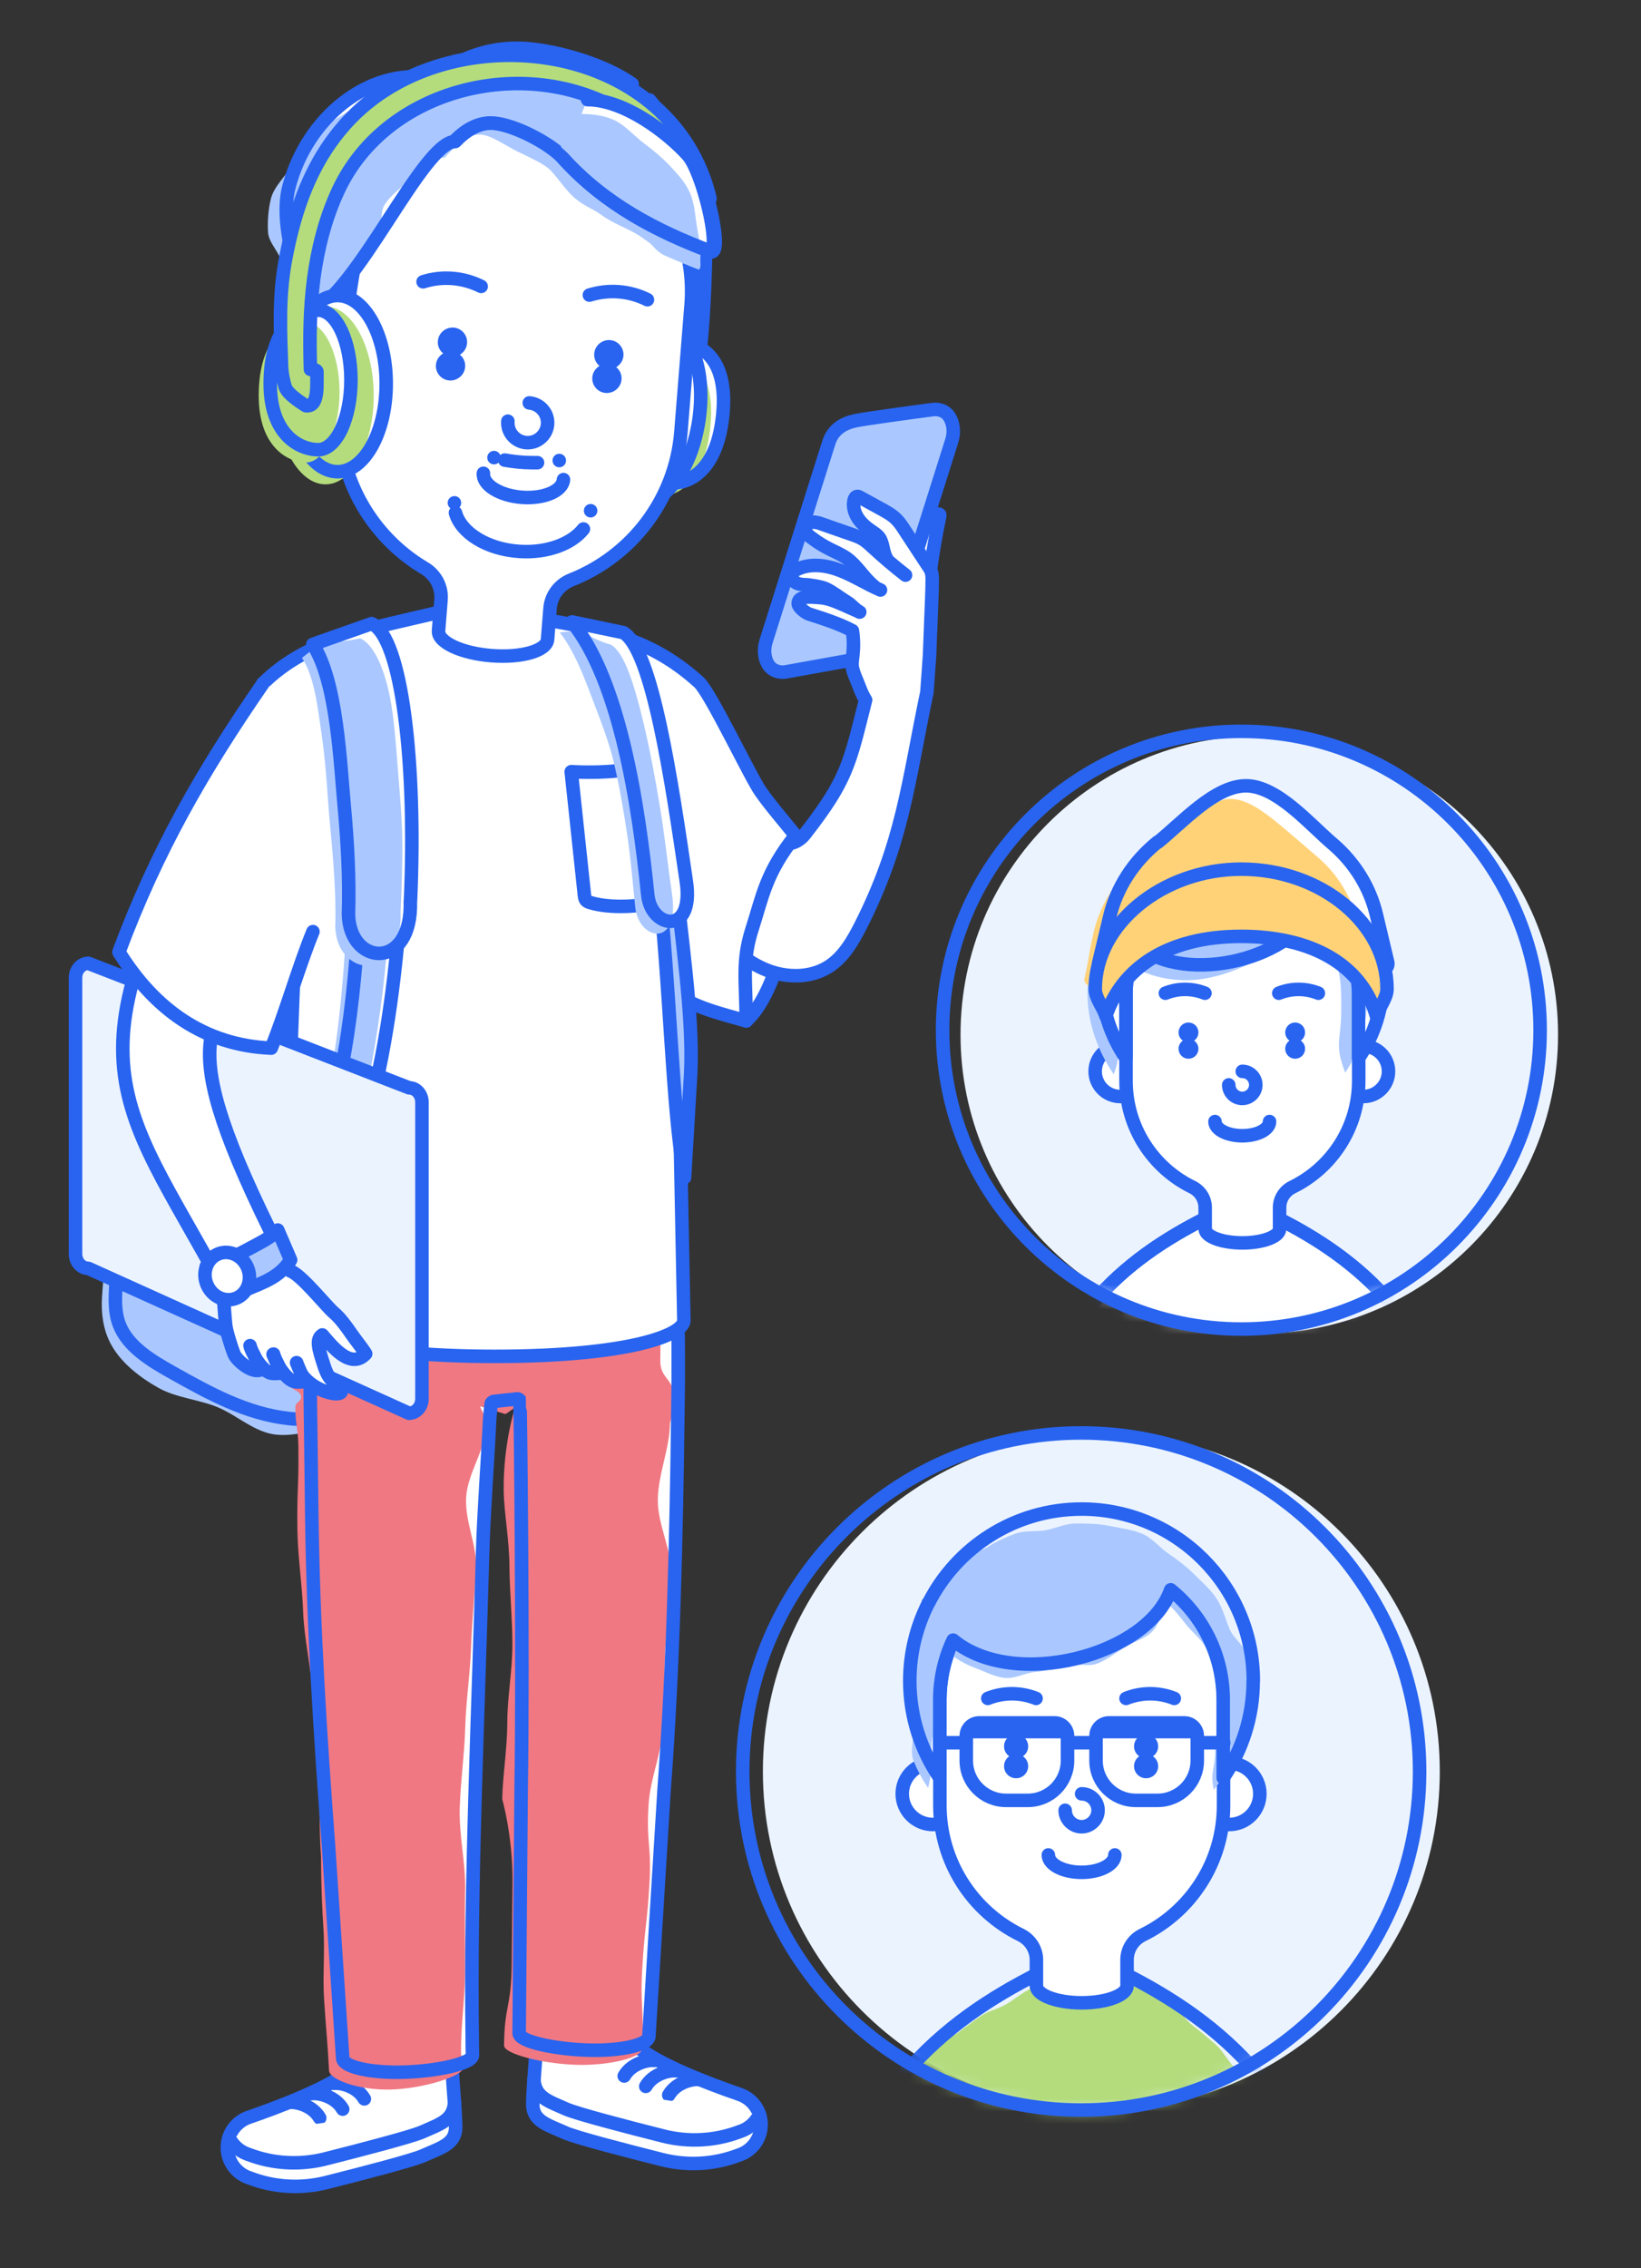 <svg width="131" height="181" viewBox="0 0 131 181" fill="none" xmlns="http://www.w3.org/2000/svg">
<rect x="0" y="0" width="131" height="181" fill="#333333" stroke="none"/>
<path d="M100.528 106.421C113.7 106.421 124.378 95.743 124.378 82.571C124.378 69.399 113.7 58.721 100.528 58.721C87.356 58.721 76.678 69.399 76.678 82.571C76.678 95.743 87.356 106.421 100.528 106.421Z" fill="#EBF3FF"/>
<mask id="mask0_8696_8753" style="mask-type:luminance" maskUnits="userSpaceOnUse" x="75" y="58" width="48" height="48">
<path d="M99.097 105.944C112.269 105.944 122.947 95.266 122.947 82.094C122.947 68.922 112.269 58.244 99.097 58.244C85.925 58.244 75.247 68.922 75.247 82.094C75.247 95.266 85.925 105.944 99.097 105.944Z" fill="white"/>
</mask>
<g mask="url(#mask0_8696_8753)">
<path d="M116.377 116.897C116.179 115.61 115.918 114.305 115.567 112.982C115.099 111.2 114.415 109.391 113.488 107.663C112.561 105.935 111.382 104.297 110.005 102.893C108.637 101.48 107.107 100.274 105.541 99.248C103.966 98.222 102.346 97.358 100.708 96.602H97.522C95.893 97.358 94.264 98.222 92.689 99.248C91.114 100.274 89.593 101.48 88.225 102.893C86.848 104.297 85.669 105.935 84.742 107.663C83.815 109.391 83.131 111.2 82.663 112.982C82.312 114.305 82.051 115.61 81.853 116.897" fill="white"/>
<path d="M116.377 116.897C116.179 115.61 115.918 114.305 115.567 112.982C115.099 111.2 114.415 109.391 113.488 107.663C112.561 105.935 111.382 104.297 110.005 102.893C108.637 101.48 107.107 100.274 105.541 99.248C103.966 98.222 102.346 97.358 100.708 96.602H97.522C95.893 97.358 94.264 98.222 92.689 99.248C91.114 100.274 89.593 101.48 88.225 102.893C86.848 104.297 85.669 105.935 84.742 107.663C83.815 109.391 83.131 111.2 82.663 112.982C82.312 114.305 82.051 115.61 81.853 116.897" stroke="#2864F0" stroke-width="1.08" stroke-linecap="round" stroke-linejoin="round"/>
<path d="M116.377 116.897C116.179 115.61 115.918 114.305 115.567 112.982C115.099 111.2 114.415 109.391 113.488 107.663C112.561 105.935 111.382 104.297 110.005 102.893C108.637 101.48 107.107 100.274 105.541 99.248C103.966 98.222 102.346 97.358 100.708 96.602H97.522C95.893 97.358 94.264 98.222 92.689 99.248C91.114 100.274 89.593 101.48 88.225 102.893C86.848 104.297 85.669 105.935 84.742 107.663C83.815 109.391 83.131 111.2 82.663 112.982C82.312 114.305 82.051 115.61 81.853 116.897" stroke="#2864F0" stroke-width="1.08" stroke-linecap="round" stroke-linejoin="round"/>
<path d="M91.438 85.496C91.438 86.603 90.538 87.503 89.431 87.503C88.324 87.503 87.424 86.603 87.424 85.496C87.424 84.389 88.324 83.489 89.431 83.489C90.538 83.489 91.438 84.389 91.438 85.496Z" fill="white"/>
<path d="M89.431 87.503C90.54 87.503 91.438 86.604 91.438 85.496C91.438 84.387 90.54 83.489 89.431 83.489C88.323 83.489 87.424 84.387 87.424 85.496C87.424 86.604 88.323 87.503 89.431 87.503Z" stroke="#2864F0" stroke-width="1.08" stroke-linecap="round" stroke-linejoin="round"/>
<path d="M106.829 85.496C106.829 86.603 107.729 87.503 108.836 87.503C109.943 87.503 110.843 86.603 110.843 85.496C110.843 84.389 109.943 83.489 108.836 83.489C107.729 83.489 106.829 84.389 106.829 85.496Z" fill="white"/>
<path d="M108.836 87.503C109.944 87.503 110.843 86.604 110.843 85.496C110.843 84.387 109.944 83.489 108.836 83.489C107.727 83.489 106.829 84.387 106.829 85.496C106.829 86.604 107.727 87.503 108.836 87.503Z" stroke="#2864F0" stroke-width="1.08" stroke-linecap="round" stroke-linejoin="round"/>
<path d="M99.169 70.07C94.039 70.07 89.89 74.228 89.89 79.349V86.252C89.89 89.978 92.041 93.191 95.173 94.73C95.803 95.036 96.208 95.666 96.208 96.368V98.069C96.208 98.69 97.54 99.185 99.178 99.185C100.816 99.185 102.148 98.681 102.148 98.069V96.368C102.148 95.666 102.553 95.036 103.183 94.73C106.315 93.191 108.466 89.978 108.466 86.252V79.349C108.466 74.219 104.308 70.07 99.187 70.07" fill="white"/>
<path d="M99.169 70.07C94.039 70.07 89.89 74.228 89.89 79.349V86.252C89.89 89.978 92.041 93.191 95.173 94.73C95.803 95.036 96.208 95.666 96.208 96.368V98.069C96.208 98.681 97.54 99.185 99.178 99.185C100.816 99.185 102.148 98.681 102.148 98.069V96.368C102.148 95.666 102.553 95.036 103.183 94.73C106.315 93.191 108.466 89.978 108.466 86.252V79.349C108.466 74.219 104.308 70.07 99.187 70.07H99.169Z" stroke="#2864F0" stroke-width="1.08" stroke-linecap="round" stroke-linejoin="round"/>
<path d="M94.876 82.904C94.435 82.904 94.084 83.255 94.084 83.696C94.084 84.137 94.435 84.488 94.876 84.488C95.317 84.488 95.668 84.137 95.668 83.696C95.668 83.255 95.317 82.904 94.876 82.904Z" fill="#2864F0"/>
<path d="M103.391 82.904C102.95 82.904 102.599 83.255 102.599 83.696C102.599 84.137 102.95 84.488 103.391 84.488C103.832 84.488 104.183 84.137 104.183 83.696C104.183 83.255 103.832 82.904 103.391 82.904Z" fill="#2864F0"/>
<path d="M96.19 79.259C95.173 78.854 94.039 78.854 93.031 79.259" stroke="#2864F0" stroke-width="1.08" stroke-linecap="round" stroke-linejoin="round"/>
<path d="M105.244 79.259C104.227 78.854 103.093 78.854 102.085 79.259" stroke="#2864F0" stroke-width="1.08" stroke-linecap="round" stroke-linejoin="round"/>
<path d="M101.347 89.501C101.347 90.131 100.375 90.635 99.169 90.635C97.963 90.635 96.991 90.122 96.991 89.501" stroke="#2864F0" stroke-width="1.08" stroke-linecap="round" stroke-linejoin="round"/>
<path d="M99.17 85.496C99.764 85.496 100.25 85.982 100.25 86.576C100.25 87.17 99.764 87.656 99.17 87.656C98.576 87.656 98.09 87.17 98.09 86.576" stroke="#2864F0" stroke-width="1.08" stroke-linecap="round" stroke-linejoin="round"/>
<path d="M94.876 81.599C94.435 81.599 94.084 81.95 94.084 82.391C94.084 82.832 94.435 83.183 94.876 83.183C95.317 83.183 95.668 82.832 95.668 82.391C95.668 81.95 95.317 81.599 94.876 81.599Z" fill="#2864F0"/>
<path d="M103.391 81.599C102.95 81.599 102.599 81.95 102.599 82.391C102.599 82.832 102.95 83.183 103.391 83.183C103.832 83.183 104.183 82.832 104.183 82.391C104.183 81.95 103.832 81.599 103.391 81.599Z" fill="#2864F0"/>
<path d="M110.419 78.098C110.419 71.888 105.388 66.848 99.169 66.848C94.786 66.848 90.997 69.35 89.143 73.004H89.125V73.031C88.36 74.552 87.919 76.271 87.919 78.089C87.919 80.447 88.648 82.634 89.881 84.443V79.349C89.881 77.945 90.196 76.613 90.754 75.425C94.741 78.737 103.516 76.433 105.001 72.131C107.098 73.832 108.448 76.433 108.448 79.349V84.443C109.69 82.634 110.41 80.447 110.41 78.089L110.419 78.098Z" fill="white"/>
<path d="M109.123 79.304C109.123 77.252 108.547 75.398 107.593 73.742C106.639 72.086 105.379 70.403 103.678 69.413C101.977 68.423 100.015 67.892 97.972 67.892C95.812 67.892 93.913 68.846 92.203 69.899C90.493 70.952 88.918 72.374 87.982 74.228C87.982 74.237 87.973 74.255 87.964 74.264C87.964 74.264 87.919 74.228 87.919 74.237C87.154 75.758 86.812 77.486 86.812 79.304C86.812 81.662 87.667 83.921 88.909 85.73C89.809 83.345 88.801 83.102 88.801 80.555C88.801 79.151 89.008 77.72 89.566 76.532C90.889 77.63 92.752 78.224 94.687 78.224C96.496 78.224 98.305 77.603 99.898 76.856C101.743 75.992 103.363 75.056 103.894 73.517C104.965 74.381 105.892 75.236 106.495 76.496C107.098 77.756 107.071 79.124 107.071 80.555C107.071 83.102 106.486 83.219 107.386 85.604C108.628 83.795 109.15 81.653 109.15 79.295L109.123 79.304Z" fill="#AAC8FF"/>
<path d="M110.419 78.098C110.419 71.888 105.388 66.848 99.169 66.848C94.786 66.848 90.997 69.35 89.143 73.004H89.125V73.031C88.36 74.552 87.919 76.271 87.919 78.089C87.919 80.447 88.648 82.634 89.881 84.443V79.349C89.881 77.945 90.196 76.613 90.754 75.425C94.741 78.737 103.516 76.433 105.001 72.131C107.098 73.832 108.448 76.433 108.448 79.349V84.443C109.69 82.634 110.41 80.447 110.41 78.089L110.419 78.098Z" stroke="#2864F0" stroke-width="1.08" stroke-linecap="round" stroke-linejoin="round"/>
<path d="M92.419 67.19C90.484 68.747 89.143 70.835 88.594 73.13L87.703 76.865C87.613 77.432 88.441 77.702 88.774 77.216L89.215 76.55C93.787 69.62 104.812 69.647 109.348 76.604L109.717 77.171C110.041 77.666 110.878 77.396 110.788 76.829L109.879 73.004C109.366 70.835 108.151 68.846 106.378 67.334C104.506 65.741 101.95 62.717 99.475 62.708C96.991 62.699 94.39 65.633 92.437 67.208L92.419 67.19Z" fill="white"/>
<path d="M91.195 68.369C89.26 69.926 87.874 72.023 87.325 74.327C86.884 76.19 87.001 76.217 86.569 78.089C86.479 78.656 87.325 78.971 87.658 78.476C87.874 78.143 87.91 78.17 88.135 77.837C89.269 76.127 90.574 74.579 92.302 73.715C94.03 72.851 96.127 72.392 98.098 72.392C100.069 72.392 102.004 73.094 103.759 73.985C105.514 74.876 106.837 76.217 107.953 77.936C108.133 78.215 108.475 77.999 108.655 78.278C108.979 78.773 109.456 78.647 109.366 78.08C108.925 76.163 109.06 76.136 108.601 74.219C108.088 72.05 107.008 69.953 105.235 68.441C104.317 67.658 103.165 66.641 102.013 65.696C100.861 64.751 99.52 63.761 98.26 63.752C97 63.743 95.803 64.814 94.57 65.777C93.337 66.74 92.149 67.604 91.204 68.369H91.195Z" fill="#FFD278"/>
<path d="M92.419 67.19C90.484 68.747 89.143 70.835 88.594 73.13L87.703 76.865C87.613 77.432 88.441 77.702 88.774 77.216L89.215 76.55C93.787 69.62 104.812 69.647 109.348 76.604L109.717 77.171C110.041 77.666 110.878 77.396 110.788 76.829L109.879 73.004C109.366 70.835 108.151 68.846 106.378 67.334C104.506 65.741 101.95 62.717 99.475 62.708C96.991 62.699 94.39 65.633 92.437 67.208L92.419 67.19Z" stroke="#2864F0" stroke-width="1.08" stroke-linecap="round" stroke-linejoin="round"/>
<path d="M99.079 69.359C92.815 69.359 87.433 73.751 87.433 78.926C87.433 79.664 88.081 80.384 88.279 81.077C89.539 77.333 93.13 74.723 99.079 74.723C104.596 74.723 108.673 76.919 109.879 81.077C110.077 80.384 110.725 79.664 110.725 78.926C110.725 73.742 105.514 69.359 99.079 69.359Z" fill="#FFD278" stroke="#2864F0" stroke-width="1.08" stroke-linecap="round" stroke-linejoin="round"/>
</g>
<path d="M99.097 106.061C112.269 106.061 122.947 95.383 122.947 82.211C122.947 69.039 112.269 58.361 99.097 58.361C85.925 58.361 75.247 69.039 75.247 82.211C75.247 95.383 85.925 106.061 99.097 106.061Z" stroke="#2864F0" stroke-width="1.08" stroke-linecap="round" stroke-linejoin="round"/>
<path d="M59.569 81.473C60.982 80.159 61.711 77.999 62.35 76.181C62.44 75.92 62.53 75.65 62.512 75.38C62.494 75.128 62.386 74.894 62.251 74.678C61.747 73.877 60.937 73.328 60.145 72.815C59.749 72.554 59.353 72.293 58.957 72.023C58.894 71.978 58.804 71.933 58.732 71.969C58.669 71.996 58.651 72.077 58.633 72.149C58.327 73.886 58.381 75.677 58.786 77.387C59.065 78.584 59.389 80.258 59.569 81.473Z" fill="white" stroke="#2864F0" stroke-width="1.08" stroke-linecap="round" stroke-linejoin="round"/>
<path d="M74.212 45.977C74.41 44.375 74.68 42.782 75.013 41.207C75.022 41.162 75.031 41.117 75.013 41.072C74.977 41.018 74.905 41.018 74.842 41.018C74.347 41.018 73.834 41.036 73.384 41.252C72.925 41.468 72.574 41.873 72.34 42.323C72.106 42.773 71.971 43.268 71.845 43.754" fill="white"/>
<path d="M74.212 45.977C74.41 44.375 74.68 42.782 75.013 41.207C75.022 41.162 75.031 41.117 75.013 41.072C74.977 41.018 74.905 41.018 74.842 41.018C74.347 41.018 73.834 41.036 73.384 41.252C72.925 41.468 72.574 41.873 72.34 42.323C72.106 42.773 71.971 43.268 71.845 43.754" stroke="#2864F0" stroke-width="1.08" stroke-linecap="round" stroke-linejoin="round"/>
<path d="M68.668 52.547L62.719 53.618C62.152 53.717 61.567 53.474 61.288 52.97C61.009 52.466 60.955 51.809 61.162 51.152L66.166 35.312C66.526 34.187 67.444 33.737 68.38 33.557C69.253 33.386 73.096 32.864 74.473 32.684C74.959 32.621 75.472 32.801 75.751 33.206C76.102 33.719 76.21 34.457 75.976 35.186L70.972 51.026C70.612 52.151 69.55 52.376 68.677 52.556L68.668 52.547Z" fill="#AAC8FF" stroke="#2864F0" stroke-width="1.08" stroke-linecap="round" stroke-linejoin="round"/>
<path d="M68.623 48.839L67.363 48.281C66.742 48.011 66.112 47.732 65.437 47.687C64.762 47.642 63.682 47.507 63.718 48.182C63.736 48.461 64.303 48.911 64.609 49.01C65.734 49.37 67.003 49.775 68.047 50.333C68.146 50.981 68.155 51.638 68.083 52.295C68.047 52.628 67.984 52.961 68.047 53.285C68.11 53.627 68.254 53.969 68.389 54.284C68.641 54.887 68.758 55.31 69.1 55.859C67.822 60.899 67.687 62.168 64.258 66.56C64.015 66.875 63.664 67.145 63.277 67.262C62.782 67.415 62.314 66.992 61.981 66.596C60.946 65.363 60.055 64.013 59.335 62.582L52.702 67.289C53.512 68.927 56.041 73.04 57.247 74.408C58.363 75.677 59.677 76.82 61.252 77.432C62.827 78.044 64.699 78.053 66.13 77.153C67.327 76.397 68.074 75.11 68.713 73.85C72.07 67.208 72.475 62.519 73.996 55.229L74.203 52.331L74.383 47.723C74.401 47.237 74.419 46.751 74.419 46.265C74.419 46.04 74.41 45.815 74.338 45.608C74.284 45.446 74.185 45.302 74.086 45.158C73.456 44.204 72.835 43.25 72.205 42.296C72.007 41.99 71.809 41.684 71.548 41.432C71.197 41.081 70.756 40.838 70.324 40.604C69.757 40.298 69.199 39.992 68.632 39.677C68.569 39.641 68.497 39.605 68.425 39.614C68.29 39.632 68.218 39.776 68.182 39.911C68.065 40.406 68.209 40.928 68.488 41.351C68.767 41.774 69.163 42.107 69.577 42.386C69.802 42.539 70.045 42.692 70.198 42.908C70.513 43.349 70.486 44.078 70.765 44.537" fill="white"/>
<path d="M68.623 48.839L67.363 48.281C66.742 48.011 66.112 47.732 65.437 47.687C64.762 47.642 63.682 47.507 63.718 48.182C63.736 48.461 64.303 48.911 64.609 49.01C65.734 49.37 67.003 49.775 68.047 50.333C68.146 50.981 68.155 51.638 68.083 52.295C68.047 52.628 67.984 52.961 68.047 53.285C68.11 53.627 68.254 53.969 68.389 54.284C68.641 54.887 68.758 55.31 69.1 55.859C67.822 60.899 67.687 62.168 64.258 66.56C64.015 66.875 63.664 67.145 63.277 67.262C62.782 67.415 62.314 66.992 61.981 66.596C60.946 65.363 60.055 64.013 59.335 62.582L52.702 67.289C53.512 68.927 56.041 73.04 57.247 74.408C58.363 75.677 59.677 76.82 61.252 77.432C62.827 78.044 64.699 78.053 66.13 77.153C67.327 76.397 68.074 75.11 68.713 73.85C72.07 67.208 72.475 62.519 73.996 55.229L74.203 52.331L74.383 47.723C74.401 47.237 74.419 46.751 74.419 46.265C74.419 46.04 74.41 45.815 74.338 45.608C74.284 45.446 74.185 45.302 74.086 45.158C73.456 44.204 72.835 43.25 72.205 42.296C72.007 41.99 71.809 41.684 71.548 41.432C71.197 41.081 70.756 40.838 70.324 40.604C69.757 40.298 69.199 39.992 68.632 39.677C68.569 39.641 68.497 39.605 68.425 39.614C68.29 39.632 68.218 39.776 68.182 39.911C68.065 40.406 68.209 40.928 68.488 41.351C68.767 41.774 69.163 42.107 69.577 42.386C69.802 42.539 70.045 42.692 70.198 42.908C70.513 43.349 70.486 44.078 70.765 44.537" stroke="#2864F0" stroke-width="1.08" stroke-linecap="round" stroke-linejoin="round"/>
<path d="M72.286 45.896C71.386 45.194 70.513 44.456 69.676 43.682C69.424 43.448 69.163 43.205 68.866 43.025C68.587 42.854 68.272 42.746 67.966 42.638C67.183 42.368 66.4 42.098 65.617 41.819C65.374 41.729 65.113 41.648 64.852 41.675C64.591 41.702 64.33 41.873 64.276 42.125C64.204 42.512 64.591 42.773 64.861 42.971C65.284 43.295 65.752 43.574 66.229 43.817C66.706 44.06 67.192 44.258 67.615 44.564C68.443 45.167 68.956 46.13 69.757 46.769" fill="white"/>
<path d="M72.286 45.896C71.386 45.194 70.513 44.456 69.676 43.682C69.424 43.448 69.163 43.205 68.866 43.025C68.587 42.854 68.272 42.746 67.966 42.638C67.183 42.368 66.4 42.098 65.617 41.819C65.374 41.729 65.113 41.648 64.852 41.675C64.591 41.702 64.33 41.873 64.276 42.125C64.204 42.512 64.591 42.773 64.861 42.971C65.284 43.295 65.752 43.574 66.229 43.817C66.706 44.06 67.192 44.258 67.615 44.564C68.443 45.167 68.956 46.13 69.757 46.769" stroke="#2864F0" stroke-width="1.08" stroke-linecap="round" stroke-linejoin="round"/>
<path d="M70.288 47.084C69.199 46.616 68.191 45.959 67.075 45.527C65.959 45.095 64.681 44.924 63.61 45.446C63.466 45.518 63.331 45.599 63.25 45.734C63.115 45.977 63.25 46.301 63.484 46.463C63.718 46.625 64.006 46.652 64.285 46.661C64.627 46.661 65.617 46.832 65.932 46.985C66.535 47.282 66.976 47.651 67.543 48.002C68.074 48.326 68.092 48.515 68.623 48.839" fill="white"/>
<path d="M70.288 47.084C69.199 46.616 68.191 45.959 67.075 45.527C65.959 45.095 64.681 44.924 63.61 45.446C63.466 45.518 63.331 45.599 63.25 45.734C63.115 45.977 63.25 46.301 63.484 46.463C63.718 46.625 64.006 46.652 64.285 46.661C64.627 46.661 65.617 46.832 65.932 46.985C66.535 47.282 66.976 47.651 67.543 48.002C68.074 48.326 68.092 48.515 68.623 48.839" stroke="#2864F0" stroke-width="1.08" stroke-linecap="round" stroke-linejoin="round"/>
<path d="M21.679 59.135C25.513 55.04 31.966 53.195 37.654 54.563C39.076 54.905 40.48 55.454 41.569 56.372C42.82 57.425 43.558 58.892 44.233 60.332C47.698 67.694 50.353 75.38 52.144 83.237C53.548 89.375 54.394 95.927 51.973 101.786C51.127 103.829 49.894 105.737 48.355 107.402C47.257 108.59 45.97 109.661 44.431 110.318C43.036 110.912 41.497 111.128 39.976 111.344C36.43 111.839 32.884 112.343 29.329 112.838C27.25 113.126 25.144 113.423 23.056 113.198C19.69 112.838 16.684 111.173 13.795 109.553C12.058 108.581 10.213 107.474 9.529 105.719C9.142 104.729 9.187 103.649 9.25 102.596C10.078 88.673 13.588 74.885 19.564 62.069L21.688 59.171L21.679 59.135Z" fill="white"/>
<path d="M20.527 59.954C21.832 58.568 23.56 57.452 25.333 56.615C27.106 55.778 29.014 55.382 30.94 55.166C32.866 54.95 34.936 54.59 36.808 55.04C38.23 55.382 39.283 56.696 40.363 57.614C41.614 58.667 42.514 59.891 43.18 61.322C44.044 63.158 44.566 65.12 45.331 66.992C46.096 68.864 47.491 70.502 48.157 72.41C48.823 74.318 48.931 76.415 49.489 78.359C50.047 80.303 50.515 82.265 50.965 84.236C51.433 86.261 52.468 88.241 52.711 90.32C52.954 92.399 52.603 94.577 52.423 96.638C52.243 98.699 52.09 100.877 51.271 102.848C50.425 104.891 48.58 106.367 47.032 108.032C45.934 109.22 44.953 110.543 43.414 111.2C42.019 111.794 40.543 112.397 39.031 112.604C37.258 112.856 35.404 112.532 33.631 112.784C31.858 113.036 30.058 113.09 28.285 113.333C26.206 113.621 24.118 114.71 22.03 114.485C20.347 114.305 18.988 112.991 17.458 112.334C15.928 111.677 14.101 111.569 12.661 110.759C10.924 109.787 9.241 108.41 8.566 106.646C8.179 105.656 8.08 104.576 8.143 103.523C8.26 101.525 8.548 99.536 8.773 97.538C8.998 95.54 8.863 93.488 9.196 91.517C9.529 89.546 10.204 87.62 10.645 85.658C11.086 83.696 11.41 81.707 11.959 79.781C12.508 77.855 13.345 76.01 13.993 74.111C14.641 72.212 15.964 70.583 16.711 68.729C17.458 66.875 17.836 64.877 18.682 63.05C19.465 61.412 19.393 61.349 20.509 59.945L20.527 59.954Z" fill="#AAC8FF"/>
<path d="M21.679 59.135C25.513 55.04 31.966 53.195 37.654 54.563C39.076 54.905 40.48 55.454 41.569 56.372C42.82 57.425 43.558 58.892 44.233 60.332C47.698 67.694 50.353 75.38 52.144 83.237C53.548 89.375 54.394 95.927 51.973 101.786C51.127 103.829 49.894 105.737 48.355 107.402C47.257 108.59 45.97 109.661 44.431 110.318C43.036 110.912 41.497 111.128 39.976 111.344C36.43 111.839 32.884 112.343 29.329 112.838C27.25 113.126 25.144 113.423 23.056 113.198C19.69 112.838 16.684 111.173 13.795 109.553C12.058 108.581 10.213 107.474 9.529 105.719C9.142 104.729 9.187 103.649 9.25 102.596C10.078 88.673 13.588 74.885 19.564 62.069L21.688 59.171L21.679 59.135Z" stroke="#2864F0" stroke-width="1.08" stroke-linecap="round" stroke-linejoin="round"/>
<path d="M45.115 170.195C45.988 170.582 49.948 171.608 52.837 172.337C54.862 172.85 57.004 172.733 58.957 171.986L59.11 171.932C60.082 171.563 60.73 170.645 60.757 169.61C60.784 168.494 60.091 167.495 59.038 167.135C56.635 166.307 52.459 164.732 50.83 163.283C48.238 161.015 42.865 160.889 42.811 163.094C42.766 164.669 42.568 166.19 42.532 167.846C42.496 169.241 43.612 169.529 45.124 170.195" fill="white"/>
<path d="M45.115 170.195C45.988 170.582 49.948 171.608 52.837 172.337C54.862 172.85 57.004 172.733 58.957 171.986L59.11 171.932C60.082 171.563 60.73 170.645 60.757 169.61C60.784 168.494 60.091 167.495 59.038 167.135C56.635 166.307 52.459 164.732 50.83 163.283C48.238 161.015 42.865 160.889 42.811 163.094C42.766 164.669 42.568 166.19 42.532 167.846C42.496 169.241 43.612 169.529 45.124 170.195H45.115Z" stroke="#2864F0" stroke-width="1.08" stroke-linecap="round" stroke-linejoin="round"/>
<path d="M43.801 162.14C43.783 162.68 44.557 163.49 46.519 163.544C48.481 163.598 49.291 162.887 49.309 162.284L49.417 158.027L49.444 156.965L43.936 156.821L43.909 157.883L43.801 162.14Z" fill="white"/>
<path d="M43.801 162.14C43.783 162.68 44.557 163.49 46.519 163.544C48.481 163.598 49.291 162.887 49.309 162.284L49.417 158.027L49.444 156.965L43.936 156.821L43.909 157.883L43.801 162.14Z" stroke="#2864F0" stroke-width="1.08" stroke-linecap="round" stroke-linejoin="round"/>
<path d="M55.807 165.947C55.249 165.884 53.962 166.19 53.386 167.189L55.807 165.947Z" fill="white"/>
<path d="M55.807 165.947C55.249 165.884 53.962 166.19 53.386 167.189" stroke="#2864F0" stroke-width="1.08" stroke-linecap="round" stroke-linejoin="round"/>
<path d="M53.971 165.254C53.413 165.191 52.126 165.497 51.55 166.496L53.971 165.254Z" fill="white"/>
<path d="M53.971 165.254C53.413 165.191 52.126 165.497 51.55 166.496" stroke="#2864F0" stroke-width="1.08" stroke-linecap="round" stroke-linejoin="round"/>
<path d="M52.252 164.426C51.694 164.363 50.407 164.669 49.831 165.668L52.252 164.426Z" fill="white"/>
<path d="M52.252 164.426C51.694 164.363 50.407 164.669 49.831 165.668" stroke="#2864F0" stroke-width="1.08" stroke-linecap="round" stroke-linejoin="round"/>
<path d="M42.622 165.965C42.73 167.36 43.702 167.648 45.214 168.314C46.087 168.692 50.047 169.727 52.936 170.456C54.961 170.969 57.103 170.852 59.056 170.105L59.209 170.051C59.848 169.808 60.352 169.331 60.622 168.737" fill="white"/>
<path d="M42.622 165.965C42.73 167.36 43.702 167.648 45.214 168.314C46.087 168.692 50.047 169.727 52.936 170.456C54.961 170.969 57.103 170.852 59.056 170.105L59.209 170.051C59.848 169.808 60.352 169.331 60.622 168.737" stroke="#2864F0" stroke-width="1.08" stroke-linecap="round" stroke-linejoin="round"/>
<path d="M33.793 172.022C32.92 172.409 28.96 173.435 26.071 174.164C24.046 174.677 21.904 174.56 19.951 173.813L19.798 173.759C18.826 173.39 18.178 172.472 18.151 171.437C18.124 170.321 18.817 169.322 19.87 168.962C22.273 168.134 26.449 166.559 28.078 165.11C30.67 162.842 36.043 162.716 36.097 164.921C36.142 166.496 36.34 168.017 36.376 169.673C36.412 171.068 35.296 171.356 33.784 172.022" fill="white"/>
<path d="M33.793 172.022C32.92 172.409 28.96 173.435 26.071 174.164C24.046 174.677 21.904 174.56 19.951 173.813L19.798 173.759C18.826 173.39 18.178 172.472 18.151 171.437C18.124 170.321 18.817 169.322 19.87 168.962C22.273 168.134 26.449 166.559 28.078 165.11C30.67 162.842 36.043 162.716 36.097 164.921C36.142 166.496 36.34 168.017 36.376 169.673C36.412 171.068 35.296 171.356 33.784 172.022H33.793Z" stroke="#2864F0" stroke-width="1.08" stroke-linecap="round" stroke-linejoin="round"/>
<path d="M35.107 163.967C35.125 164.507 34.351 165.317 32.389 165.371C30.427 165.425 29.617 164.714 29.599 164.111L29.473 159.314V158.909L34.972 158.765V159.17L35.107 163.967Z" fill="white"/>
<path d="M35.107 163.967C35.125 164.507 34.351 165.317 32.389 165.371C30.427 165.425 29.617 164.714 29.599 164.111L29.473 159.314V158.909L34.972 158.765V159.17L35.107 163.967Z" stroke="#2864F0" stroke-width="1.08" stroke-linecap="round" stroke-linejoin="round"/>
<path d="M23.101 167.774C23.659 167.711 24.946 168.017 25.522 169.016L23.101 167.774Z" fill="white"/>
<path d="M23.101 167.774C23.659 167.711 24.946 168.017 25.522 169.016" stroke="#2864F0" stroke-width="1.08" stroke-linecap="round" stroke-linejoin="round"/>
<path d="M24.937 167.072C25.495 167.009 26.782 167.315 27.358 168.314L24.937 167.072Z" fill="white"/>
<path d="M24.937 167.072C25.495 167.009 26.782 167.315 27.358 168.314" stroke="#2864F0" stroke-width="1.08" stroke-linecap="round" stroke-linejoin="round"/>
<path d="M26.665 166.253C27.223 166.19 28.51 166.496 29.086 167.495L26.665 166.253Z" fill="white"/>
<path d="M26.665 166.253C27.223 166.19 28.51 166.496 29.086 167.495" stroke="#2864F0" stroke-width="1.08" stroke-linecap="round" stroke-linejoin="round"/>
<path d="M36.286 167.792C36.178 169.187 35.206 169.475 33.694 170.141C32.821 170.519 28.861 171.554 25.972 172.283C23.947 172.796 21.805 172.679 19.852 171.932L19.699 171.878C19.06 171.635 18.556 171.158 18.286 170.564" fill="white"/>
<path d="M36.286 167.792C36.178 169.187 35.206 169.475 33.694 170.141C32.821 170.519 28.861 171.554 25.972 172.283C23.947 172.796 21.805 172.679 19.852 171.932L19.699 171.878C19.06 171.635 18.556 171.158 18.286 170.564" stroke="#2864F0" stroke-width="1.08" stroke-linecap="round" stroke-linejoin="round"/>
<path d="M39.409 111.848C39.337 111.857 39.274 111.902 39.229 111.965C39.193 112.028 39.094 113.18 39.094 113.189C38.941 116.447 38.617 120.641 38.527 123.899C38.176 136.814 37.528 150.413 37.699 162.797C37.699 163.202 37.708 163.598 37.717 164.003C37.735 164.687 34.801 165.299 32.164 165.362C29.527 165.434 27.376 164.93 27.358 164.246L26.224 147.263C25.567 138.533 25.009 129.848 24.892 121.091L24.811 114.566L24.766 111.308V110.489L24.757 109.454V107.33C24.757 106.871 24.766 106.412 24.784 105.953C24.82 105.503 24.838 105.044 24.892 104.612C24.973 103.721 25.108 102.884 25.441 102.047C26.098 100.4 27.385 98.969 28.969 98.141C31.462 96.8 34.828 96.944 37.582 96.863C40.66 96.773 44.485 96.485 47.473 97.331C48.346 97.475 49.201 97.736 50.002 98.177C51.595 99.041 52.909 100.517 53.521 102.227C53.845 103.082 53.944 103.955 54.034 104.855C54.115 105.764 54.151 106.709 54.142 107.645V110.435L54.115 112.595C53.989 122.729 53.764 132.809 53.008 142.916L51.802 162.491C51.784 163.175 49.633 163.679 46.996 163.607C44.359 163.535 41.425 162.932 41.443 162.248L41.605 142.592C41.767 132.017 41.542 111.812 41.506 111.749C41.461 111.686 41.389 111.641 41.317 111.632C41.236 111.632 39.472 111.83 39.4 111.839L39.409 111.848Z" fill="white"/>
<path d="M38.338 112.226C38.266 112.235 38.842 113.198 38.797 113.261C38.761 113.324 38.734 114.17 38.734 114.188C38.653 115.817 37.33 117.617 37.213 119.48C37.096 121.343 38.041 123.26 37.996 124.889C37.942 127.031 37.681 129.191 37.609 131.36C37.537 133.529 37.204 135.671 37.141 137.831C37.078 139.991 36.763 142.151 36.7 144.311C36.637 146.471 37.177 148.658 37.132 150.809C37.087 152.96 37.141 155.147 37.132 157.289C37.123 159.431 36.781 161.645 36.808 163.769C36.808 164.174 36.997 164.57 36.997 164.975C37.015 165.659 33.838 166.676 31.201 166.748C28.564 166.82 26.287 165.92 26.269 165.236C26.107 162.401 26.08 162.698 25.873 159.575C25.747 157.748 25.945 155.714 25.819 153.887C25.612 150.764 25.63 148.208 25.63 148.208C25.468 146.03 25.549 143.834 25.405 141.656C25.261 139.478 25.054 137.309 24.937 135.131C24.82 132.953 24.28 130.793 24.199 128.615C24.118 126.437 23.776 124.259 23.74 122.072C23.695 118.814 23.857 118.805 23.821 115.547C23.803 113.918 23.596 113.918 23.578 112.289C23.578 111.884 24.046 111.875 24.037 111.47C24.037 110.957 23.164 110.957 23.164 110.444C23.164 109.382 23.2 109.382 23.191 108.32C23.191 107.861 24.082 107.411 24.091 106.952C24.127 106.502 24.253 106.07 24.307 105.638C24.388 104.747 24.118 103.865 24.451 103.028C25.108 101.381 26.692 100.49 28.267 99.662C30.76 98.321 33.856 98.258 36.61 98.177C38.149 98.132 39.859 97.952 41.569 97.97C43.279 97.988 45.097 97.484 46.591 97.916C47.464 98.06 47.995 99.149 48.796 99.59C50.389 100.454 51.901 101.516 52.522 103.217C52.846 104.072 52.567 104.972 52.657 105.872C52.738 106.781 52.72 107.681 52.711 108.626C52.711 110.021 53.791 110.03 53.782 111.425C53.782 112.505 53.485 113.585 53.485 113.585C53.458 115.61 52.549 117.617 52.513 119.642C52.477 121.667 53.656 123.719 53.602 125.735C53.548 127.751 53.179 129.776 53.098 131.801C53.017 133.826 53.026 135.851 52.918 137.876C52.81 139.901 51.937 141.872 51.784 143.888C51.568 147.146 52.036 147.182 51.838 150.44C51.64 153.698 51.478 153.689 51.28 156.956C51.082 160.223 51.442 160.241 51.253 163.508C51.235 164.192 48.661 164.849 46.033 164.777C43.396 164.705 40.219 163.913 40.237 163.229C40.273 159.953 40.813 160.295 40.849 156.686C40.867 154.58 40.894 152.24 40.912 150.134C40.939 146.525 40.093 143.573 40.093 143.573C40.12 141.755 40.489 139.658 40.498 137.417C40.498 135.428 40.903 133.34 40.903 131.243C40.903 129.146 40.687 127.058 40.669 125.069C40.66 122.828 40.228 120.722 40.21 118.904C40.174 115.241 41.092 112.415 41.083 112.388C41.038 112.325 40.417 112.847 40.345 112.838C40.264 112.838 38.428 112.235 38.356 112.244L38.338 112.226Z" fill="#F07882"/>
<path d="M39.409 111.848C39.337 111.857 39.274 111.902 39.229 111.965C39.193 112.028 39.094 113.18 39.094 113.189C38.941 116.447 38.617 120.641 38.527 123.899C38.176 136.814 37.528 150.413 37.699 162.797C37.699 163.202 37.708 163.598 37.717 164.003C37.735 164.687 34.801 165.299 32.164 165.362C29.527 165.434 27.376 164.93 27.358 164.246L26.224 147.263C25.567 138.533 25.009 129.848 24.892 121.091L24.811 114.566L24.766 111.308V110.489L24.757 109.454V107.33C24.757 106.871 24.766 106.412 24.784 105.953C24.82 105.503 24.838 105.044 24.892 104.612C24.973 103.721 25.108 102.884 25.441 102.047C26.098 100.4 27.385 98.969 28.969 98.141C31.462 96.8 34.828 96.944 37.582 96.863C40.66 96.773 44.485 96.485 47.473 97.331C48.346 97.475 49.201 97.736 50.002 98.177C51.595 99.041 52.909 100.517 53.521 102.227C53.845 103.082 53.944 103.955 54.034 104.855C54.115 105.764 54.151 106.709 54.142 107.645V110.435L54.115 112.595C53.989 122.729 53.764 132.809 53.008 142.916L51.802 162.491C51.784 163.175 49.633 163.679 46.996 163.607C44.359 163.535 41.425 162.932 41.443 162.248L41.605 142.592C41.767 132.017 41.542 111.812 41.506 111.749C41.461 111.686 41.389 111.641 41.317 111.632C41.236 111.632 39.472 111.83 39.4 111.839L39.409 111.848Z" stroke="#2864F0" stroke-width="1.08" stroke-linecap="round" stroke-linejoin="round"/>
<path d="M53.827 66.605L54.592 105.377C54.592 106.511 50.317 108.239 39.463 108.239C28.609 108.239 22.408 106.331 22.408 105.197L23.695 71.159" fill="white"/>
<path d="M53.827 66.605L54.592 105.377C54.592 106.511 50.317 108.239 39.463 108.239C28.609 108.239 22.408 106.331 22.408 105.197L23.695 71.159" stroke="#2864F0" stroke-width="1.08" stroke-linecap="round" stroke-linejoin="round"/>
<path d="M20.986 54.545C24.685 50.855 30.049 50.081 35.134 48.83L44.413 49.604C48.967 50.405 52.369 51.332 55.798 54.437C56.725 55.274 59.983 62.159 60.73 63.167C61.477 64.247 62.683 65.633 63.502 66.668C61.126 69.656 60.883 71.51 60.046 74.102C59.209 76.694 59.56 78.224 59.569 81.464C58.237 81.059 54.664 80.258 53.935 79.07" fill="white"/>
<path d="M20.986 54.545C24.685 50.855 30.049 50.081 35.134 48.839L44.413 49.613C48.967 50.414 52.369 51.341 55.798 54.446C56.725 55.283 59.983 62.168 60.73 63.176C61.477 64.256 62.683 65.642 63.502 66.677C61.126 69.665 60.883 71.519 60.046 74.111C59.209 76.703 59.56 78.233 59.569 81.473C58.237 81.068 54.664 80.267 53.935 79.079" stroke="#2864F0" stroke-width="1.08" stroke-linecap="round" stroke-linejoin="round"/>
<path d="M21.31 54.77L20.374 55.958L25.99 79.925L48.832 68.558L56.464 58.469L36.043 54.257L21.31 54.77Z" fill="white"/>
<path d="M56.365 16.52C56.365 16.52 56.455 28.454 55.15 31.802C53.845 35.15 54.385 33.467 54.385 33.467L55.411 19.553" fill="#B4DC7D"/>
<path d="M56.365 16.52C56.365 16.52 56.455 28.454 55.15 31.802C53.845 35.15 54.385 33.467 54.385 33.467L55.411 19.553" stroke="#2864F0" stroke-width="1.08" stroke-linecap="round" stroke-linejoin="round"/>
<path d="M51.901 32.648C51.433 35.69 52.108 38.309 53.395 38.507C54.682 38.705 56.986 37.868 57.607 33.818C58.318 29.183 56.365 27.707 55.078 27.509C53.791 27.311 52.369 29.615 51.901 32.657V32.648Z" fill="white"/>
<path d="M51.046 33.629C50.578 36.671 51.127 39.38 52.423 39.578C53.719 39.776 55.996 38.831 56.617 34.772C57.328 30.137 55.42 28.58 54.133 28.382C52.846 28.184 51.514 30.587 51.046 33.62V33.629Z" fill="#B4DC7D"/>
<path d="M51.901 32.648C51.433 35.69 52.108 38.309 53.395 38.507C54.682 38.705 56.986 37.868 57.607 33.818C58.318 29.183 56.365 27.707 55.078 27.509C53.791 27.311 52.369 29.615 51.901 32.657V32.648Z" stroke="#2864F0" stroke-width="1.08" stroke-linecap="round" stroke-linejoin="round"/>
<path d="M55.785 33.583C56.371 29.745 55.237 26.389 53.252 26.085C51.267 25.782 49.183 28.647 48.596 32.484C48.01 36.322 49.143 39.678 51.128 39.982C53.114 40.285 55.198 37.42 55.785 33.583Z" fill="white"/>
<path d="M47.734 33.467C47.149 37.301 48.202 40.532 50.182 40.829C52.162 41.126 54.205 38.381 54.79 34.538C55.375 30.695 54.277 27.311 52.288 27.005C50.299 26.699 48.319 29.624 47.725 33.458L47.734 33.467Z" fill="#B4DC7D"/>
<path d="M55.785 33.583C56.371 29.745 55.237 26.389 53.252 26.085C51.267 25.782 49.183 28.647 48.596 32.484C48.01 36.322 49.143 39.678 51.128 39.982C53.114 40.285 55.198 37.42 55.785 33.583Z" stroke="#2864F0" stroke-width="1.08" stroke-linecap="round" stroke-linejoin="round"/>
<path d="M42.64 9.662C35.116 9.059 28.537 14.666 27.934 22.181L27.124 32.297C26.692 37.751 29.473 42.719 33.883 45.338C34.765 45.86 35.287 46.832 35.206 47.858L35.008 50.342C34.936 51.242 36.826 52.133 39.229 52.322C41.632 52.511 43.639 51.935 43.711 51.035L43.909 48.551C43.99 47.525 44.656 46.652 45.61 46.274C50.38 44.384 53.917 39.92 54.358 34.466L55.168 24.35C55.771 16.835 50.155 10.265 42.631 9.662" fill="white"/>
<path d="M42.64 9.662C35.116 9.059 28.537 14.666 27.934 22.181L27.124 32.297C26.692 37.751 29.473 42.719 33.883 45.338C34.765 45.86 35.287 46.832 35.206 47.858L35.008 50.342C34.936 51.242 36.826 52.133 39.229 52.322C41.632 52.511 43.639 51.935 43.711 51.035L43.909 48.551C43.99 47.525 44.656 46.652 45.61 46.274C50.38 44.384 53.917 39.92 54.358 34.466L55.168 24.35C55.771 16.835 50.155 10.265 42.631 9.662H42.64Z" stroke="#2864F0" stroke-width="1.08" stroke-linecap="round" stroke-linejoin="round"/>
<path d="M38.41 22.856C36.97 22.136 35.305 22.001 33.775 22.487" stroke="#2864F0" stroke-width="1.08" stroke-linecap="round" stroke-linejoin="round"/>
<path d="M51.685 23.918C50.245 23.198 48.58 23.072 47.05 23.549" stroke="#2864F0" stroke-width="1.08" stroke-linecap="round" stroke-linejoin="round"/>
<path d="M44.98 38.273C44.908 39.191 43.414 39.821 41.65 39.686C39.886 39.551 38.509 38.687 38.59 37.769" stroke="#2864F0" stroke-width="1.08" stroke-linecap="round" stroke-linejoin="round"/>
<path d="M42.253 32.153C43.126 32.225 43.783 32.99 43.711 33.863C43.639 34.736 42.874 35.393 42.001 35.321C41.128 35.249 40.471 34.484 40.543 33.611" stroke="#2864F0" stroke-width="1.08" stroke-linecap="round" stroke-linejoin="round"/>
<path d="M36.709 28.31C37.024 28.121 37.258 27.788 37.285 27.392C37.339 26.753 36.853 26.186 36.214 26.141C35.575 26.096 35.008 26.573 34.954 27.212C34.918 27.608 35.089 27.968 35.377 28.202C35.062 28.391 34.828 28.724 34.801 29.111C34.747 29.75 35.233 30.317 35.872 30.362C36.511 30.407 37.078 29.93 37.132 29.291C37.168 28.895 36.997 28.535 36.709 28.301V28.31Z" fill="#2864F0"/>
<path d="M49.192 29.3C49.507 29.111 49.741 28.778 49.768 28.391C49.822 27.752 49.336 27.185 48.697 27.14C48.058 27.095 47.491 27.572 47.437 28.211C47.401 28.607 47.572 28.967 47.86 29.201C47.545 29.39 47.311 29.723 47.284 30.11C47.23 30.749 47.716 31.316 48.355 31.361C48.994 31.406 49.561 30.929 49.615 30.29C49.651 29.894 49.48 29.534 49.192 29.3Z" fill="#2864F0"/>
<circle cx="47.149" cy="40.757" r="0.54" fill="#2864F0"/>
<path d="M46.573 42.215C45.646 43.394 43.702 44.141 41.506 44.006C38.914 43.853 36.808 42.539 36.358 40.919" stroke="#2864F0" stroke-width="1.08" stroke-miterlimit="10" stroke-linecap="round"/>
<circle cx="36.277" cy="40.127" r="0.54" fill="#2864F0"/>
<circle cx="44.647" cy="36.752" r="0.54" fill="#2864F0"/>
<path d="M42.91 36.923C42.577 36.923 42.226 36.923 41.875 36.905C41.317 36.869 40.786 36.806 40.291 36.716" stroke="#2864F0" stroke-width="1.08" stroke-miterlimit="10" stroke-linecap="round"/>
<circle cx="39.436" cy="36.518" r="0.54" fill="#2864F0"/>
<path d="M30.193 14.369C28.132 18.374 27.268 29.021 27.277 28.805C27.286 28.589 25.279 21.758 26.26 19.697C26.719 18.743 30.868 13.055 30.193 14.378V14.369Z" fill="white"/>
<path d="M30.13 15.305C29.752 16.043 29.419 17.015 29.122 18.095C28.87 18.995 28.546 19.967 28.348 20.966C28.15 21.965 27.907 22.928 27.763 23.882C27.601 24.944 27.925 26.006 27.817 26.879C27.601 28.661 27.07 29.84 27.079 29.768C27.079 29.678 26.926 28.382 26.584 26.771C26.377 25.808 26.269 24.719 26.161 23.711C26.026 22.46 25.693 21.2 26.008 20.552C26.206 20.138 27.358 18.995 28.24 17.762C29.41 16.133 30.517 14.567 30.13 15.323V15.305Z" fill="#AAC8FF"/>
<path d="M30.193 14.369C28.132 18.374 27.268 29.021 27.277 28.805C27.286 28.589 25.279 21.758 26.26 19.697C26.719 18.743 30.868 13.055 30.193 14.378V14.369Z" stroke="#2864F0" stroke-width="1.08" stroke-linecap="round" stroke-linejoin="round"/>
<path d="M24.658 25.025C23.938 22.415 22.273 18.032 23.056 14.963C24.478 9.419 29.455 5.378 34.486 6.251C36.754 4.604 39.202 3.686 42.001 3.884C44.8 4.082 49.246 5.423 51.253 7.376C52.936 9.005 53.458 10.67 55.033 12.434C56.194 13.721 57.661 19.787 56.842 20.102C52.558 18.491 48.373 16.34 45.043 12.65C43.945 11.426 40.993 9.914 39.346 9.833C38.185 9.779 37.141 10.454 36.34 11.3C33.721 11.3 28.456 23.621 24.649 25.025H24.658Z" fill="white"/>
<path d="M23.506 26.321C23.308 25.61 22.732 24.611 22.462 23.702C22.228 22.91 22.714 21.875 22.525 21.02C22.336 20.165 21.463 19.4 21.4 18.563C21.337 17.654 21.427 16.655 21.625 15.863C21.886 14.828 22.849 14.036 23.344 13.127C23.839 12.218 24.55 11.462 25.252 10.706C25.954 9.95 26.836 9.482 27.718 8.951C28.6 8.42 29.302 7.367 30.31 7.151C31.318 6.935 32.515 7.547 33.568 7.727C34.315 7.187 35.161 6.62 35.953 6.251C36.745 5.882 37.465 5.315 38.338 5.153C39.211 4.991 40.021 5.396 40.948 5.468C41.686 5.522 42.469 5.567 43.351 5.774C44.143 5.954 45.277 5.108 46.078 5.387C46.879 5.666 47.599 6.341 48.31 6.71C49.12 7.133 49.453 8.114 49.993 8.636C50.839 9.455 52.162 9.698 52.702 10.544C53.242 11.39 53.233 12.569 54.025 13.451C54.403 13.874 54.583 14.882 54.943 15.953C55.222 16.799 55.357 17.717 55.519 18.563C55.78 19.922 56.113 21.389 55.78 21.515C54.907 21.182 53.944 20.777 53.08 20.399C52.216 20.021 51.703 18.95 50.875 18.5C50.047 18.05 49.102 17.843 48.319 17.312C47.536 16.781 46.618 16.439 45.898 15.818C45.178 15.197 44.674 14.387 44.026 13.676C43.477 13.064 42.352 12.614 41.281 12.074C40.21 11.534 39.175 10.778 38.356 10.742C37.195 10.688 36.295 11.732 35.494 12.578C34.855 12.578 33.811 12.965 32.92 14.09C32.362 14.792 31.345 15.377 30.724 16.304C30.184 17.114 30.697 18.698 30.13 19.562C29.563 20.426 28.627 21.056 28.06 21.866C27.43 22.757 27.061 23.846 26.449 24.539C25.63 25.466 24.262 26.042 23.515 26.321H23.506Z" fill="#AAC8FF"/>
<path d="M50.587 17.15C48.589 15.953 46.717 14.495 45.052 12.641C43.954 11.417 41.002 9.905 39.355 9.824C38.194 9.77 37.15 10.445 36.349 11.291C33.73 11.291 28.465 23.612 24.658 25.016C23.938 22.406 22.273 18.023 23.056 14.954C24.478 9.41 29.455 5.369 34.486 6.242C36.754 4.595 39.202 3.677 42.001 3.875C44.476 4.055 48.238 5.117 50.47 6.71" stroke="#2864F0" stroke-width="1.08" stroke-linecap="round" stroke-linejoin="round"/>
<path d="M51.847 7.979C53.098 9.41 53.665 10.886 55.051 12.425C56.212 13.712 57.679 19.778 56.86 20.093C54.997 19.391 53.161 18.599 51.397 17.609" stroke="#2864F0" stroke-width="1.08" stroke-linecap="round" stroke-linejoin="round"/>
<path d="M27.7 33.89C26.17 34.088 24.775 33.008 24.577 31.478C24.379 29.948 25.459 28.553 26.989 28.355C27.709 28.265 28.402 28.454 28.951 28.841" fill="white"/>
<path d="M27.7 33.89C26.17 34.088 24.775 33.008 24.577 31.478C24.379 29.948 25.459 28.553 26.989 28.355C27.709 28.265 28.402 28.454 28.951 28.841" stroke="#2864F0" stroke-width="1.08" stroke-linecap="round" stroke-linejoin="round"/>
<path d="M26.944 37.643C29.091 37.643 30.832 34.496 30.832 30.614C30.832 26.732 29.091 23.585 26.944 23.585C24.797 23.585 23.056 26.732 23.056 30.614C23.056 34.496 24.797 37.643 26.944 37.643Z" fill="white"/>
<path d="M29.833 31.586C29.833 35.465 28.123 38.651 25.981 38.651C23.839 38.651 22.057 35.474 22.057 31.586C22.057 27.698 23.839 24.458 25.981 24.458C28.123 24.458 29.833 27.707 29.833 31.586Z" fill="#B4DC7D"/>
<path d="M26.944 37.643C29.091 37.643 30.832 34.496 30.832 30.614C30.832 26.732 29.091 23.585 26.944 23.585C24.797 23.585 23.056 26.732 23.056 30.614C23.056 34.496 24.797 37.643 26.944 37.643Z" stroke="#2864F0" stroke-width="1.08" stroke-linecap="round" stroke-linejoin="round"/>
<path d="M28.015 30.326C28.015 33.395 26.845 35.888 25.396 35.888C23.947 35.888 21.571 34.718 21.571 30.614C21.571 25.925 23.947 24.755 25.396 24.755C26.845 24.755 28.015 27.248 28.015 30.317V30.326Z" fill="white"/>
<path d="M27.106 31.29C27.106 34.359 25.873 36.906 24.433 36.906C22.993 36.906 20.653 35.682 20.653 31.587C20.653 26.898 22.984 25.728 24.433 25.728C25.882 25.728 27.106 28.221 27.106 31.299V31.29Z" fill="#B4DC7D"/>
<path d="M28.015 30.326C28.015 33.395 26.845 35.888 25.396 35.888C23.947 35.888 21.571 34.718 21.571 30.614C21.571 25.925 23.947 24.755 25.396 24.755C26.845 24.755 28.015 27.248 28.015 30.317V30.326Z" stroke="#2864F0" stroke-width="1.08" stroke-linecap="round" stroke-linejoin="round"/>
<path d="M28.888 8.6C27.619 9.707 26.548 11.039 25.684 12.47C24.127 15.071 23.299 17.951 22.759 20.903C22.246 23.72 22.381 26.528 22.48 29.372C22.507 29.813 22.633 30.461 22.768 30.884C22.975 31.532 24.424 32.378 24.424 32.378C25.522 32.504 25.261 30.506 25.306 29.705C25.324 29.435 24.784 29.48 24.784 29.48C24.703 27.059 24.73 24.656 25.045 22.235C25.36 19.85 25.963 17.456 26.971 15.269C30.949 6.62 42.919 4.127 50.506 9.473C53.746 11.759 55.33 14.981 55.681 18.878L56.68 15.836C53.782 3.677 37.402 1.157 28.888 8.6Z" fill="white"/>
<path d="M28.861 8.564C27.592 9.671 26.845 11.219 25.981 12.65C24.424 15.251 23.551 17.996 23.011 20.957C22.498 23.774 22.687 26.528 22.786 29.372C22.813 29.813 22.876 30.398 23.011 30.821C23.218 31.469 23.272 32.243 24.325 32.639C25.423 32.765 25.576 30.533 25.621 29.732C25.639 29.462 24.739 29.831 24.658 29.525C24.577 27.104 24.757 24.674 25.081 22.262C25.396 19.877 26.089 17.537 27.097 15.341C28.087 13.19 29.536 11.489 31.327 10.121C33.118 8.753 35.125 7.457 37.357 6.935C39.589 6.413 42.001 6.296 44.251 6.683C46.501 7.07 48.67 8.069 50.56 9.401C52.18 10.544 53.485 11.921 54.331 13.496C55.177 15.071 55.474 16.898 55.654 18.851C56.824 17.762 56.689 17.456 56.86 15.863C56.392 13.91 55.33 12.227 54.259 10.778C53.116 9.239 51.82 7.826 50.2 6.845C48.58 5.864 46.753 5.27 44.881 4.865C43.009 4.46 41.137 4.46 39.247 4.604C37.357 4.748 35.548 5.207 33.793 5.891C32.038 6.575 30.274 7.331 28.852 8.573L28.861 8.564Z" fill="#B4DC7D"/>
<path d="M28.888 8.6C27.619 9.707 26.548 11.039 25.684 12.47C24.127 15.071 23.299 17.951 22.759 20.903C22.246 23.72 22.381 26.528 22.48 29.372C22.507 29.813 22.633 30.461 22.768 30.884C22.975 31.532 24.424 32.378 24.424 32.378C25.522 32.504 25.261 30.506 25.306 29.705C25.324 29.435 24.784 29.48 24.784 29.48C24.703 27.059 24.73 24.656 25.045 22.235C25.36 19.85 25.963 17.456 26.971 15.269C30.949 6.62 42.919 4.127 50.506 9.473C53.746 11.759 55.33 14.981 55.681 18.878L56.68 15.836C53.782 3.677 37.402 1.157 28.888 8.6Z" stroke="#2864F0" stroke-width="1.08" stroke-linecap="round" stroke-linejoin="round"/>
<path d="M46.906 7.952C49.849 7.952 53.323 10.616 54.907 12.38C56.068 13.667 57.535 19.733 56.716 20.048C52.432 18.437 48.247 16.286 44.917 12.596" fill="white"/>
<path d="M45.889 9.086C46.861 9.086 47.968 9.104 48.967 9.554C49.912 9.977 50.641 10.868 51.451 11.471C52.396 12.173 53.179 12.884 53.746 13.523C54.124 13.946 54.871 14.693 55.222 15.764C55.501 16.61 55.528 17.609 55.699 18.446C55.96 19.805 56.041 20.921 55.699 21.047C54.826 20.714 53.89 20.498 53.035 20.111C52.18 19.724 51.478 19.031 50.65 18.581C49.822 18.131 48.949 17.798 48.166 17.267C47.383 16.736 46.717 16.097 45.997 15.476C45.277 14.855 44.701 14.171 44.062 13.451" fill="#AAC8FF"/>
<path d="M46.906 7.952C49.849 7.952 53.323 10.616 54.907 12.38C56.068 13.667 57.535 19.733 56.716 20.048C52.432 18.437 48.247 16.286 44.917 12.596" stroke="#2864F0" stroke-width="1.08" stroke-linecap="round" stroke-linejoin="round"/>
<path d="M56.752 20.093C52.468 18.482 48.283 16.331 44.953 12.641C43.855 11.417 40.903 9.905 39.256 9.824C38.095 9.77 37.051 10.445 36.25 11.291" stroke="#2864F0" stroke-width="1.08" stroke-linecap="round" stroke-linejoin="round"/>
<path d="M28.69 72.698C28.312 79.133 27.457 89.303 24.028 93.974L23.686 98.825C28.546 96.287 31.12 84.443 31.966 72.473C30.328 72.968 30.715 72.545 28.699 72.698H28.69Z" fill="white"/>
<path d="M27.673 73.607C27.574 75.245 27.466 77.18 27.277 79.151C27.106 80.933 26.908 82.796 26.602 84.614C26.296 86.432 26.116 88.385 25.603 90.05C25 92.003 23.902 93.623 22.948 94.919C22.444 97.295 22.147 97.421 22.75 99.779C24.145 99.05 25.468 97.655 26.494 95.621C27.25 94.118 27.997 92.309 28.573 90.302C29.059 88.592 29.338 86.684 29.698 84.722C30.031 82.922 30.319 81.032 30.553 79.106C30.787 77.18 30.949 75.236 31.084 73.337C29.446 73.832 29.689 73.454 27.673 73.607Z" fill="#AAC8FF"/>
<path d="M28.69 72.698C28.312 79.133 27.457 89.303 24.028 93.974L23.686 98.825C28.546 96.287 31.12 84.443 31.966 72.473C30.328 72.968 30.715 72.545 28.699 72.698H28.69Z" stroke="#2864F0" stroke-width="1.08" stroke-linecap="round" stroke-linejoin="round"/>
<path d="M32.767 71.924C33.262 61.061 32.101 50.846 29.671 49.766L24.973 51.422C26.917 54.383 27.16 60.944 27.493 64.472C27.727 67.001 27.916 70.169 27.817 72.959C27.907 77.108 32.929 77.477 32.758 71.924H32.767Z" fill="white"/>
<path d="M31.975 72.896C32.065 70.952 32.137 69.035 32.119 67.181C32.101 65.174 31.903 63.248 31.768 61.466C31.606 59.342 31.462 57.389 31.156 55.769C30.616 52.988 29.716 51.368 28.753 50.936C26.323 51.467 26.008 50.891 24.109 52.502C25.09 53.996 25.351 56.327 25.702 58.802C26.053 61.277 26.152 63.716 26.314 65.462C26.548 67.991 26.854 71.141 26.764 73.922C26.818 76.208 28.465 77.36 29.815 76.991C30.922 76.694 32.056 75.38 31.984 72.887L31.975 72.896Z" fill="#AAC8FF"/>
<path d="M32.767 71.924C33.262 61.061 32.101 50.846 29.671 49.766L24.973 51.422C26.917 54.383 27.16 60.944 27.493 64.472C27.727 67.001 27.916 70.169 27.817 72.959C27.907 77.108 32.929 77.477 32.758 71.924H32.767Z" stroke="#2864F0" stroke-width="1.08" stroke-linecap="round" stroke-linejoin="round"/>
<path d="M32.659 112.784L7.054 101.219C6.487 101.219 6.028 100.697 6.028 100.067V78.026C6.028 77.396 6.487 76.874 7.054 76.874L32.659 86.81C33.226 86.81 33.685 87.332 33.685 87.962V111.623C33.685 112.253 33.226 112.775 32.659 112.775V112.784Z" fill="#EBF3FF" stroke="#2864F0" stroke-width="1.08" stroke-linecap="round" stroke-linejoin="round"/>
<path d="M52.693 71.969C51.082 72.365 48.706 72.509 47.131 72.032C46.996 71.996 46.861 71.942 46.771 71.834C46.69 71.726 46.672 71.582 46.654 71.447C46.303 68.162 45.952 64.868 45.601 61.583C47.212 61.673 49.894 61.646 51.217 61.079L52.702 71.969H52.693Z" fill="white" stroke="#2864F0" stroke-width="1.08" stroke-linecap="round" stroke-linejoin="round"/>
<path d="M53.809 68.963C52.945 69.323 53.404 69.296 52.477 69.458C53.548 79.079 53.611 88.097 54.646 93.974L55.141 85.622C55.357 80.942 54.367 74.804 53.809 68.963Z" fill="white"/>
<path d="M53.872 68.918C53.008 69.278 53.233 69.242 52.306 69.404C52.54 71.483 52.792 73.598 52.945 75.596C53.116 77.711 53.35 79.763 53.476 81.734C53.62 83.903 53.62 85.973 53.782 87.881C53.971 90.158 54.484 92.219 54.799 93.992C55.312 89.843 54.691 89.789 54.925 85.604C55.006 83.912 55.294 82.031 55.132 80.033C54.988 78.251 54.583 76.397 54.367 74.498C54.151 72.599 54.043 70.745 53.872 68.909V68.918Z" fill="#AAC8FF"/>
<path d="M53.809 68.963C52.945 69.323 53.404 69.296 52.477 69.458C53.548 79.079 53.611 88.097 54.646 93.974L55.141 85.622C55.357 80.942 54.367 74.804 53.809 68.963Z" stroke="#2864F0" stroke-width="1.08" stroke-linecap="round" stroke-linejoin="round"/>
<path d="M49.768 50.486L45.664 49.631C49.453 54.329 50.956 64.004 51.712 71.429C51.982 74.093 55.429 74.705 54.79 70.349C53.584 62.114 52.063 51.872 49.768 50.486Z" fill="white"/>
<path d="M48.805 51.458C46.789 50.882 46.753 50.153 44.683 50.477C45.754 51.809 46.51 53.708 47.248 55.67C47.887 57.362 48.616 59.153 49.057 61.079C49.498 63.005 49.804 64.832 50.083 66.713C50.362 68.594 50.524 70.601 50.713 72.401C50.983 75.065 54.286 75.695 53.647 71.348C53.323 69.143 53.08 66.785 52.702 64.499C52.306 62.087 51.865 59.747 51.379 57.722C50.614 54.509 49.831 52.088 48.796 51.467L48.805 51.458Z" fill="#AAC8FF"/>
<path d="M49.768 50.486L45.664 49.631C49.453 54.329 50.956 64.004 51.712 71.429C51.982 74.093 55.429 74.705 54.79 70.349C53.584 62.114 52.063 51.872 49.768 50.486Z" stroke="#2864F0" stroke-width="1.08" stroke-linecap="round" stroke-linejoin="round"/>
<path d="M23.677 108.752C24.136 111.029 27.817 111.758 27.187 110.822C26.656 110.147 26.296 110.3 25.864 108.977C25.432 107.654 25.198 106.862 25.729 106.529C26.431 107.339 27.979 109.364 29.194 108.032C28.843 107.474 28.411 106.97 28.033 106.421C27.61 105.809 27.178 105.206 26.611 104.72C26.044 104.234 24.037 101.714 23.191 101.435C13.651 82.913 16.261 81.788 20.986 76.361C22.552 74.552 22.435 75.425 22.435 75.425L19.852 59.729C4.246 84.677 9.448 87.269 17.791 102.776C17.791 102.776 17.953 105.278 18.025 105.8C18.088 106.313 18.493 107.573 18.682 108.05C18.871 108.527 20.041 109.571 20.752 109.337" fill="white"/>
<path d="M23.677 108.752C24.136 111.029 27.817 111.758 27.187 110.822C26.656 110.147 26.296 110.3 25.864 108.977C25.432 107.654 25.198 106.862 25.729 106.529C26.431 107.339 27.979 109.364 29.194 108.032C28.843 107.474 28.411 106.97 28.033 106.421C27.61 105.809 27.178 105.206 26.611 104.72C26.044 104.234 24.037 101.714 23.191 101.435C13.651 82.913 16.261 81.788 20.986 76.361C22.552 74.552 22.435 75.425 22.435 75.425L19.852 59.729C4.246 84.677 9.448 87.269 17.791 102.776C17.791 102.776 17.953 105.278 18.025 105.8C18.088 106.313 18.493 107.573 18.682 108.05C18.871 108.527 20.041 109.571 20.752 109.337" stroke="#2864F0" stroke-width="1.08" stroke-linecap="round" stroke-linejoin="round"/>
<path d="M21.841 108.059C21.922 108.383 22.093 108.68 22.237 108.968C22.408 109.319 22.687 109.67 22.966 109.931C23.119 110.075 23.326 110.219 23.542 110.264C23.794 110.309 24.064 110.264 24.316 110.255L23.677 108.752" fill="white"/>
<path d="M21.841 108.059C21.922 108.383 22.093 108.68 22.237 108.968C22.408 109.319 22.687 109.67 22.966 109.931C23.119 110.075 23.326 110.219 23.542 110.264C23.794 110.309 24.064 110.264 24.316 110.255L23.677 108.752" stroke="#2864F0" stroke-width="1.08" stroke-linecap="round" stroke-linejoin="round"/>
<path d="M19.96 107.384C20.041 107.708 20.212 108.005 20.356 108.293C20.527 108.644 20.806 108.995 21.085 109.256C21.238 109.4 21.445 109.544 21.661 109.589C21.913 109.634 22.183 109.589 22.435 109.58L21.796 108.077" fill="white"/>
<path d="M19.96 107.384C20.041 107.708 20.212 108.005 20.356 108.293C20.527 108.644 20.806 108.995 21.085 109.256C21.238 109.4 21.445 109.544 21.661 109.589C21.913 109.634 22.183 109.589 22.435 109.58L21.796 108.077" stroke="#2864F0" stroke-width="1.08" stroke-linecap="round" stroke-linejoin="round"/>
<path d="M24.982 74.345C23.83 77.162 22.795 80.825 21.652 83.642C16.306 83.426 12.31 80.519 9.493 75.974C12.535 67.829 16.189 61.502 20.995 54.545" fill="white"/>
<path d="M24.982 74.345C23.83 77.162 22.795 80.825 21.652 83.642C16.306 83.426 12.31 80.519 9.493 75.974C12.535 67.829 16.189 61.502 20.995 54.545" stroke="#2864F0" stroke-width="1.08" stroke-linecap="round" stroke-linejoin="round"/>
<path d="M22.174 98.168C21.724 98.654 21.139 98.978 20.554 99.293C19.24 100.004 17.917 100.724 16.468 101.066C16.972 101.894 17.386 102.776 17.71 103.694C18.331 103.46 18.943 103.217 19.555 102.956C21.049 102.326 22.336 101.921 23.2 100.544L22.174 98.159V98.168Z" fill="#AAC8FF" stroke="#2864F0" stroke-width="1.08" stroke-linecap="round" stroke-linejoin="round"/>
<path d="M18.841 103.607C19.742 103.251 20.159 102.167 19.771 101.187C19.384 100.207 18.339 99.702 17.438 100.058C16.536 100.415 16.12 101.498 16.507 102.478C16.895 103.458 17.939 103.963 18.841 103.607Z" fill="white" stroke="#2864F0" stroke-width="1.08" stroke-linecap="round" stroke-linejoin="round"/>
<path d="M87.919 168.386C102.841 168.386 114.937 156.29 114.937 141.368C114.937 126.447 102.841 114.35 87.919 114.35C72.998 114.35 60.901 126.447 60.901 141.368C60.901 156.29 72.998 168.386 87.919 168.386Z" fill="#EBF3FF"/>
<mask id="mask1_8696_8753" style="mask-type:luminance" maskUnits="userSpaceOnUse" x="59" y="114" width="55" height="55">
<path d="M86.308 168.386C101.23 168.386 113.326 156.29 113.326 141.368C113.326 126.447 101.23 114.35 86.308 114.35C71.386 114.35 59.29 126.447 59.29 141.368C59.29 156.29 71.386 168.386 86.308 168.386Z" fill="white"/>
</mask>
<g mask="url(#mask1_8696_8753)">
<path d="M105.379 181.508C105.262 180.734 105.307 179.96 105.145 179.177C104.983 178.394 105.478 177.503 105.271 176.729C105.082 176.009 104.956 175.253 104.704 174.533C104.452 173.813 103.687 173.327 103.381 172.634C103.075 171.941 102.463 171.464 102.103 170.789C101.734 170.105 101.437 169.448 101.005 168.791C100.573 168.134 101.014 166.865 100.528 166.253C100.042 165.641 99.034 165.47 98.485 164.912C97.954 164.363 97.594 163.634 97.027 163.139C96.46 162.644 95.866 162.131 95.263 161.681C94.66 161.231 94.228 160.466 93.598 160.052C92.986 159.656 92.5 158.981 91.879 158.621C91.258 158.261 90.196 158.621 89.557 158.297C88.918 157.973 88.324 157.136 87.667 156.83C86.731 156.722 86.668 157.145 85.723 157.145C84.778 157.145 84.733 156.866 83.797 156.974C83.14 157.28 82.789 158.432 82.132 158.774C81.475 159.116 80.953 159.575 80.323 159.944C79.693 160.313 78.973 160.448 78.361 160.844C77.731 161.258 77.155 161.708 76.543 162.167C75.931 162.626 75.13 162.797 74.554 163.301C73.978 163.805 73.195 164.075 72.664 164.633C72.124 165.191 72.331 166.388 71.845 167C71.359 167.612 70.243 167.729 69.811 168.377C69.379 169.025 68.551 169.484 68.191 170.168C67.831 170.834 67.399 171.527 67.102 172.211C66.805 172.895 67.228 173.912 66.985 174.614C66.742 175.316 66.949 176.162 66.76 176.882C66.553 177.656 65.734 178.259 65.581 179.024C65.428 179.789 65.14 180.563 65.014 181.337" fill="#B4DC7D"/>
<path d="M106.774 180.797C106.531 179.267 106.225 177.728 105.811 176.162C105.253 174.047 104.443 171.905 103.345 169.853C102.247 167.81 100.843 165.866 99.214 164.201C97.594 162.527 95.785 161.096 93.922 159.881C92.059 158.666 90.133 157.64 88.198 156.749H84.418C82.483 157.649 80.557 158.666 78.694 159.881C76.831 161.096 75.022 162.527 73.402 164.201C71.773 165.866 70.369 167.81 69.271 169.853C68.173 171.905 67.363 174.047 66.805 176.162C66.391 177.728 66.085 179.276 65.842 180.797" stroke="#2864F0" stroke-width="1.08" stroke-linecap="round" stroke-linejoin="round"/>
<path d="M76.921 143.15C76.921 144.5 75.823 145.598 74.473 145.598C73.123 145.598 72.025 144.5 72.025 143.15C72.025 141.8 73.123 140.702 74.473 140.702C75.823 140.702 76.921 141.8 76.921 143.15Z" fill="white"/>
<path d="M74.473 145.598C75.825 145.598 76.921 144.502 76.921 143.15C76.921 141.798 75.825 140.702 74.473 140.702C73.121 140.702 72.025 141.798 72.025 143.15C72.025 144.502 73.121 145.598 74.473 145.598Z" stroke="#2864F0" stroke-width="1.08" stroke-linecap="round" stroke-linejoin="round"/>
<path d="M95.677 143.15C95.677 144.5 96.775 145.598 98.125 145.598C99.475 145.598 100.573 144.5 100.573 143.15C100.573 141.8 99.475 140.702 98.125 140.702C96.775 140.702 95.677 141.8 95.677 143.15Z" fill="white"/>
<path d="M98.125 145.598C99.477 145.598 100.573 144.502 100.573 143.15C100.573 141.798 99.477 140.702 98.125 140.702C96.773 140.702 95.677 141.798 95.677 143.15C95.677 144.502 96.773 145.598 98.125 145.598Z" stroke="#2864F0" stroke-width="1.08" stroke-linecap="round" stroke-linejoin="round"/>
<path d="M86.344 124.349C80.098 124.349 75.031 129.416 75.031 135.662V144.077C75.031 148.613 77.659 152.537 81.475 154.409C82.24 154.787 82.735 155.552 82.735 156.398V158.468C82.735 159.215 84.355 159.827 86.353 159.827C88.351 159.827 89.971 159.215 89.971 158.468V156.398C89.971 155.543 90.466 154.778 91.231 154.409C95.047 152.537 97.675 148.613 97.675 144.077V135.662C97.675 129.416 92.608 124.349 86.362 124.349" fill="white"/>
<path d="M86.344 124.349C80.098 124.349 75.031 129.416 75.031 135.662V144.077C75.031 148.613 77.659 152.537 81.475 154.409C82.24 154.787 82.735 155.552 82.735 156.398V158.468C82.735 159.215 84.355 159.827 86.353 159.827C88.351 159.827 89.971 159.215 89.971 158.468V156.398C89.971 155.543 90.466 154.778 91.231 154.409C95.047 152.537 97.675 148.613 97.675 144.077V135.662C97.675 129.416 92.608 124.349 86.362 124.349H86.344Z" stroke="#2864F0" stroke-width="1.08" stroke-linecap="round" stroke-linejoin="round"/>
<path d="M81.115 139.982C80.584 139.982 80.152 140.414 80.152 140.945C80.152 141.476 80.584 141.908 81.115 141.908C81.646 141.908 82.078 141.476 82.078 140.945C82.078 140.414 81.646 139.982 81.115 139.982Z" fill="#2864F0"/>
<path d="M91.492 139.982C90.961 139.982 90.529 140.414 90.529 140.945C90.529 141.476 90.961 141.908 91.492 141.908C92.023 141.908 92.455 141.476 92.455 140.945C92.455 140.414 92.023 139.982 91.492 139.982Z" fill="#2864F0"/>
<path d="M82.708 135.536C81.475 135.041 80.089 135.041 78.856 135.536" stroke="#2864F0" stroke-width="1.08" stroke-linecap="round" stroke-linejoin="round"/>
<path d="M93.742 135.536C92.509 135.041 91.123 135.041 89.89 135.536" stroke="#2864F0" stroke-width="1.08" stroke-linecap="round" stroke-linejoin="round"/>
<path d="M88.999 148.028C88.999 148.793 87.811 149.414 86.344 149.414C84.877 149.414 83.689 148.793 83.689 148.028" stroke="#2864F0" stroke-width="1.08" stroke-linecap="round" stroke-linejoin="round"/>
<path d="M86.344 143.15C87.073 143.15 87.658 143.744 87.658 144.464C87.658 145.184 87.064 145.778 86.344 145.778C85.624 145.778 85.03 145.184 85.03 144.464" stroke="#2864F0" stroke-width="1.08" stroke-linecap="round" stroke-linejoin="round"/>
<path d="M81.115 138.398C80.584 138.398 80.152 138.83 80.152 139.361C80.152 139.892 80.584 140.324 81.115 140.324C81.646 140.324 82.078 139.892 82.078 139.361C82.078 138.83 81.646 138.398 81.115 138.398Z" fill="#2864F0"/>
<path d="M91.492 138.398C90.961 138.398 90.529 138.83 90.529 139.361C90.529 139.892 90.961 140.324 91.492 140.324C92.023 140.324 92.455 139.892 92.455 139.361C92.455 138.83 92.023 138.398 91.492 138.398Z" fill="#2864F0"/>
<path d="M99.583 135.059C99.583 134.141 99.853 133.187 99.682 132.323C99.511 131.459 98.494 130.811 98.152 129.992C97.81 129.173 97.612 128.318 97.117 127.571C96.622 126.824 95.974 126.266 95.335 125.636C94.696 125.006 94.048 124.502 93.301 123.998C92.554 123.494 91.996 122.729 91.159 122.387C90.322 122.045 89.44 121.946 88.549 121.766C87.658 121.586 86.821 121.577 85.903 121.577C85.048 121.577 84.31 121.955 83.5 122.108C82.69 122.261 81.808 122.108 81.034 122.396C80.26 122.684 79.504 123.035 78.793 123.476C78.082 123.917 77.047 123.998 76.426 124.556C75.805 125.114 75.103 125.735 74.59 126.401C74.077 127.067 73.627 127.868 73.24 128.624C73.24 128.633 73.816 129.047 73.798 129.056C73.798 129.056 73.564 128.84 73.564 128.849C73.087 129.794 72.853 130.847 72.61 131.9C72.367 132.953 72.277 133.961 72.277 135.059C72.277 135.995 72.691 136.823 72.871 137.696C73.051 138.569 72.583 139.703 72.934 140.531C73.285 141.359 73.582 141.935 74.095 142.682C74.428 141.17 74.338 141.233 74.338 139.685C74.338 138.137 74.77 138.137 74.77 136.58C74.77 135.734 75.103 135.014 75.274 134.222C75.445 133.43 75.31 132.566 75.652 131.828C76.282 132.35 76.984 132.782 77.785 133.079C78.586 133.376 79.342 133.799 80.188 133.898C81.034 133.997 81.853 133.475 82.699 133.421C83.545 133.367 84.274 133.07 85.084 132.89C85.894 132.71 86.866 133.043 87.622 132.746C88.378 132.449 89.098 131.891 89.782 131.459C90.52 130.991 91.483 130.748 92.014 130.163C92.608 129.524 92.761 128.57 93.022 127.814C93.679 128.345 94.165 128.984 94.687 129.641C95.209 130.298 95.956 130.838 96.316 131.594C96.676 132.35 97.216 133.133 97.405 133.961C97.594 134.789 97.315 135.707 97.315 136.562C97.315 138.11 97.009 138.11 97.009 139.667C97.009 141.224 96.577 141.323 96.901 142.835C97.414 142.088 98.152 141.215 98.512 140.369C98.872 139.523 98.989 138.632 99.178 137.723C99.367 136.814 99.556 135.959 99.556 135.032L99.583 135.059Z" fill="#AAC8FF"/>
<path d="M100.051 134.132C100.051 126.563 93.913 120.425 86.344 120.425C81.007 120.425 76.381 123.476 74.122 127.931H74.095C74.095 127.931 74.095 127.958 74.095 127.967C73.159 129.821 72.628 131.918 72.628 134.132C72.628 137.003 73.51 139.667 75.022 141.872V135.662C75.022 133.952 75.4 132.332 76.084 130.883C80.944 134.915 91.645 132.116 93.454 126.869C96.01 128.939 97.648 132.107 97.648 135.662V141.872C99.16 139.667 100.042 137.003 100.042 134.132H100.051Z" stroke="#2864F0" stroke-width="1.08" stroke-linecap="round" stroke-linejoin="round"/>
<path d="M78.163 137.489H84.184C84.751 137.489 85.219 137.948 85.219 138.524V140.495C85.219 142.25 83.797 143.672 82.042 143.672H80.314C78.559 143.672 77.137 142.25 77.137 140.495V138.524C77.137 137.957 77.596 137.489 78.172 137.489H78.163Z" stroke="#2864F0" stroke-width="1.08" stroke-linecap="round" stroke-linejoin="round"/>
<path d="M88.522 137.489H94.543C95.11 137.489 95.578 137.948 95.578 138.524V140.495C95.578 142.25 94.156 143.672 92.401 143.672H90.673C88.918 143.672 87.496 142.25 87.496 140.495V138.524C87.496 137.957 87.955 137.489 88.531 137.489H88.522Z" stroke="#2864F0" stroke-width="1.08" stroke-linecap="round" stroke-linejoin="round"/>
<path d="M87.487 139.073H85.417" stroke="#2864F0" stroke-width="1.08" stroke-linecap="round" stroke-linejoin="round"/>
<path d="M75.094 139.073H77.128" stroke="#2864F0" stroke-width="1.08" stroke-linecap="round" stroke-linejoin="round"/>
<path d="M77.668 138.182H84.733" stroke="#2864F0" stroke-width="1.08" stroke-linecap="round" stroke-linejoin="round"/>
<path d="M87.712 138.182H95.227" stroke="#2864F0" stroke-width="1.08" stroke-linecap="round" stroke-linejoin="round"/>
<path d="M95.65 139.073H97.693" stroke="#2864F0" stroke-width="1.08" stroke-linecap="round" stroke-linejoin="round"/>
</g>
<path d="M86.308 168.386C101.23 168.386 113.326 156.29 113.326 141.368C113.326 126.447 101.23 114.35 86.308 114.35C71.386 114.35 59.29 126.447 59.29 141.368C59.29 156.29 71.386 168.386 86.308 168.386Z" stroke="#2864F0" stroke-width="1.08" stroke-linecap="round" stroke-linejoin="round"/>
</svg>
